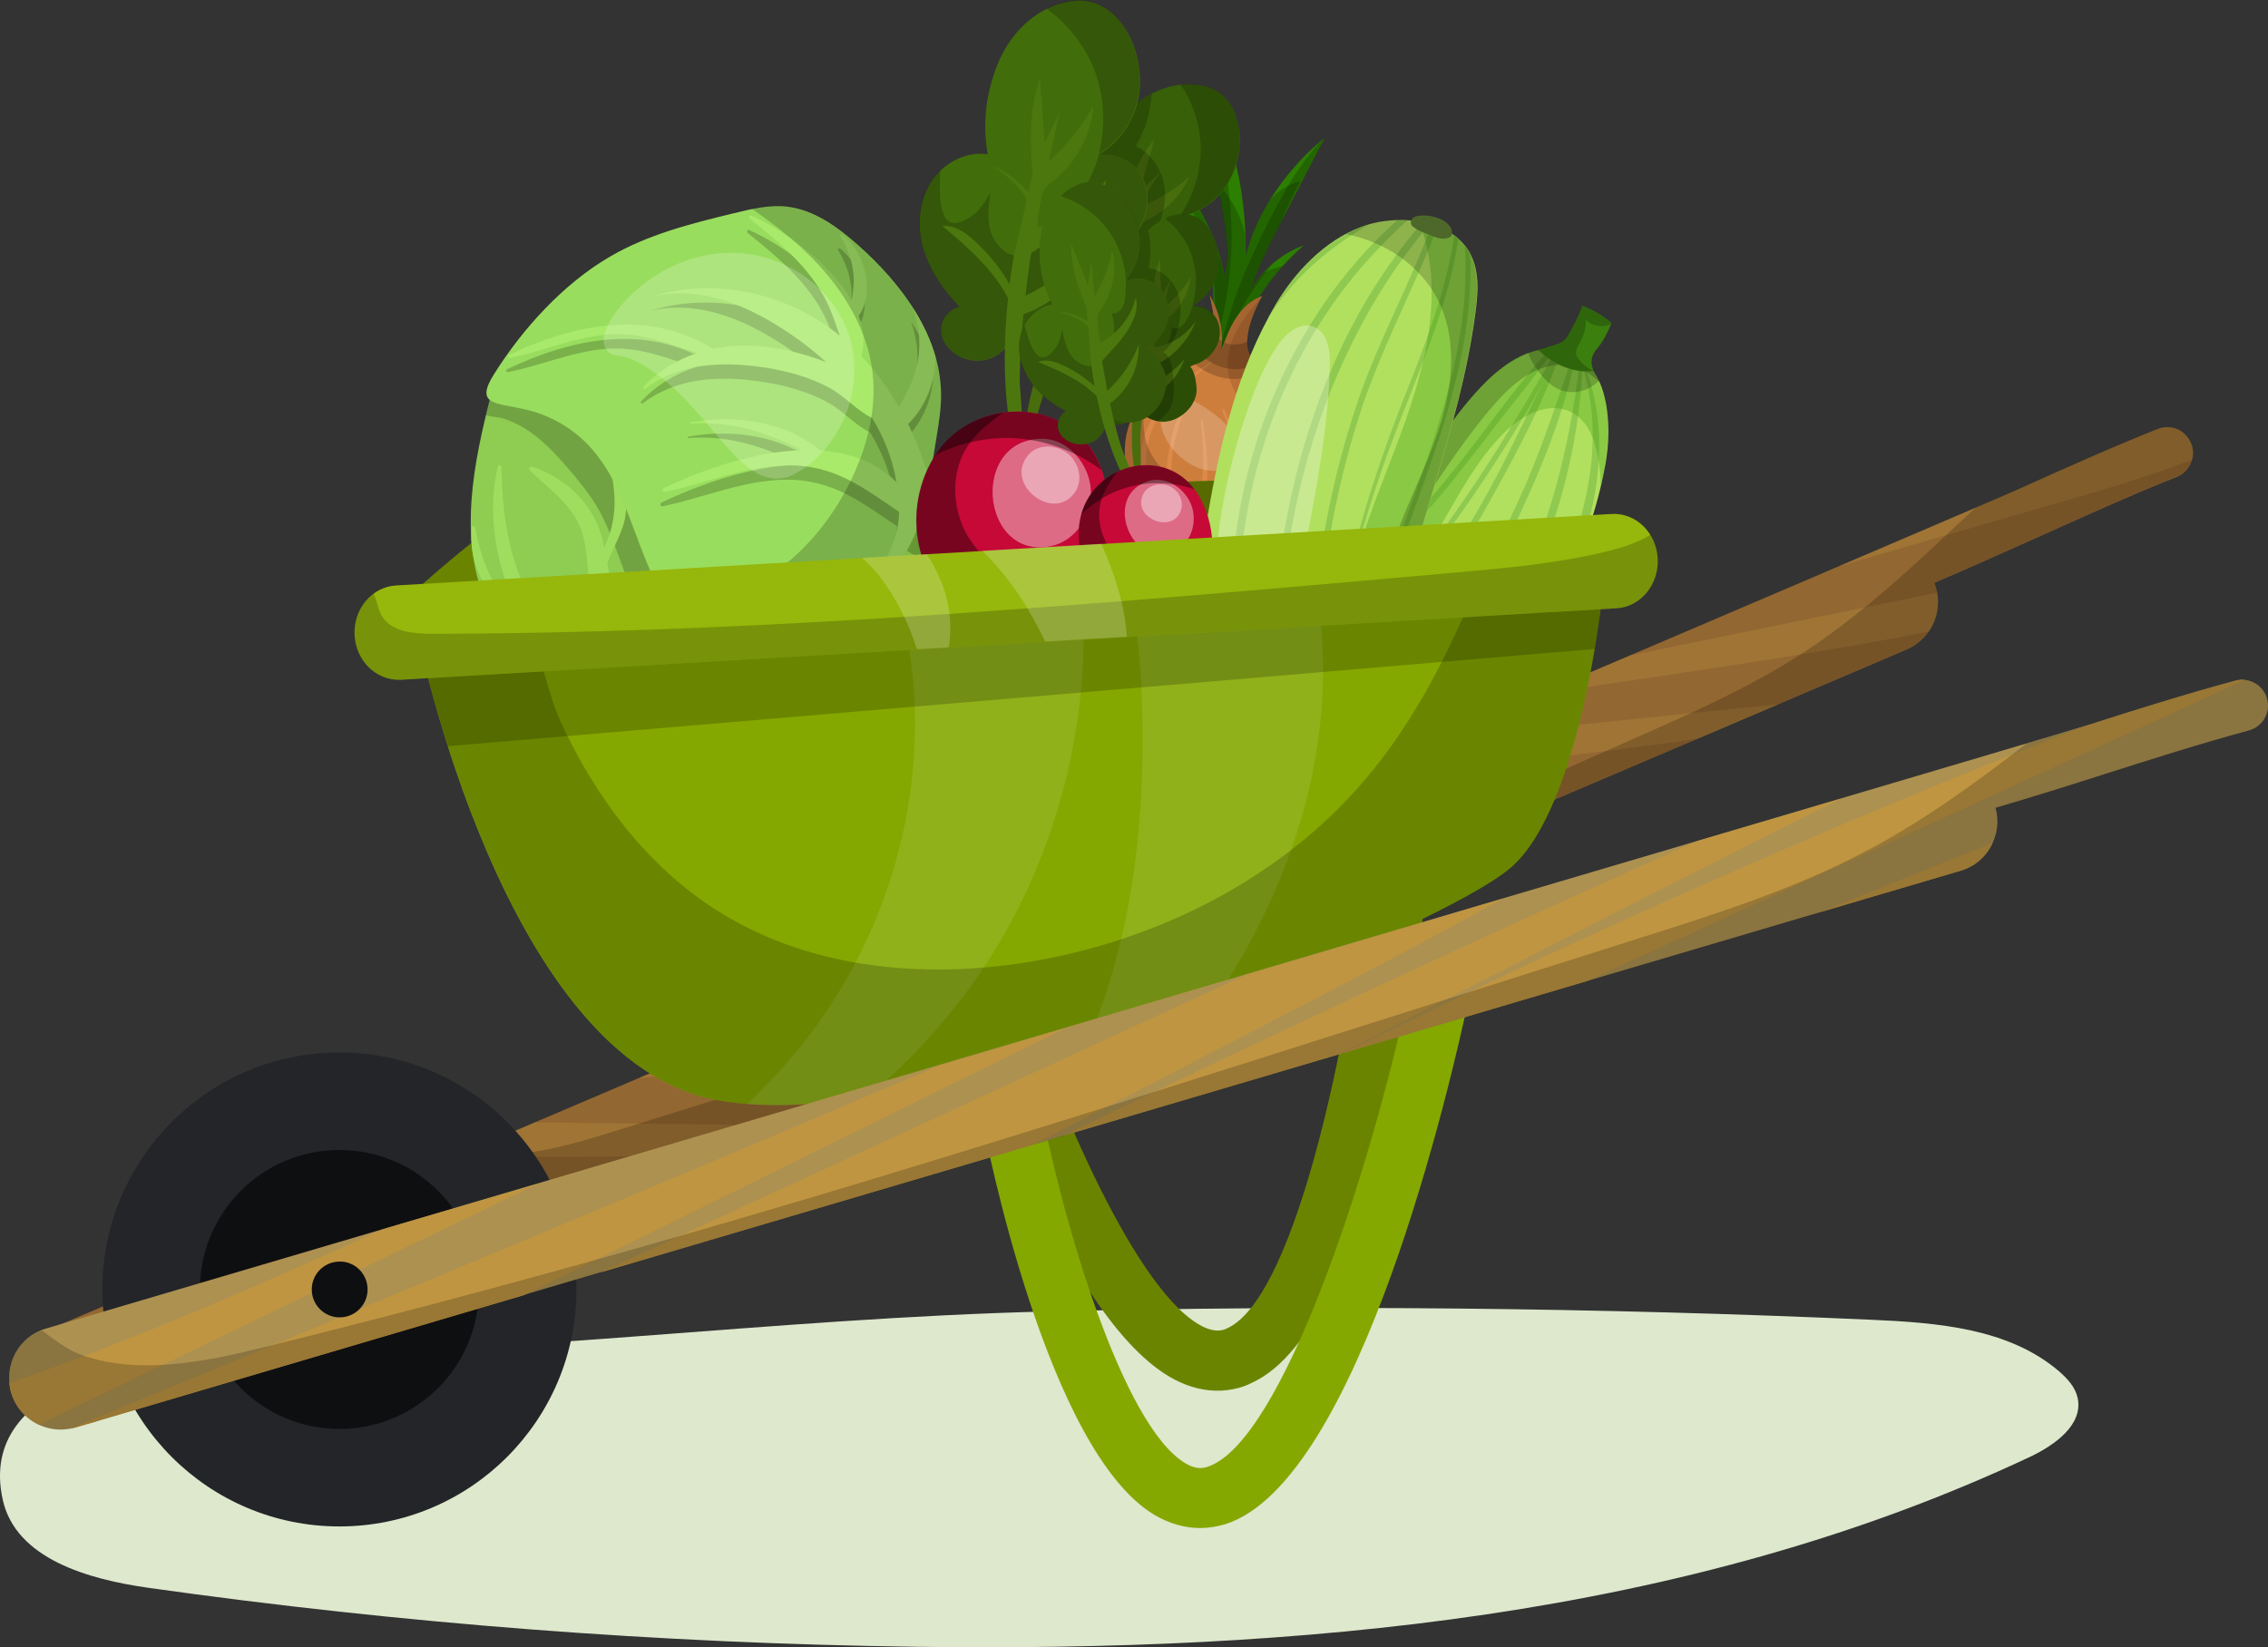 <svg version="1.1" id="Layer_1" xmlns="http://www.w3.org/2000/svg" x="0" y="0" style="enable-background:new 0 0 1366 768" xml:space="preserve" viewBox="260.18 73.43 853.46 620.05">
  <rect x="260.18" y="73.43" width="853.46" height="620.05" fill="#333333" stroke="none"/>
  <style>
    .st3{opacity:.2;fill:#020202}.st4{fill:#6b8400}.st8{fill:#ce7e3c}.st9{fill:#dd894a}.st10{opacity:.2;fill:#fff}.st11{fill:#b1e05f}.st12{fill:#90c94f}.st13,.st14{opacity:.3;fill:#fff}.st14{fill:#2f9300}.st15{fill:#3b7f0f}.st16{fill:#4d682a}.st22{fill:#376008}.st23{fill:#486d0d}.st24{fill:#426d0b}.st25{fill:#4c770e}.st26{fill:#c60936}.st27{fill:#ffb0ca}.st28,.st29{opacity:.4;fill:#020202}.st29{fill:#fff}.st30{fill:#84a800}.st34{fill:#0e0f11}
  </style>
  <path d="M261.2 637.9c4.9 22.3 32.2 30 54.8 33.2 95.7 13.5 192.2 20.9 288.8 22.2 143 1.9 289.9-10.6 419.3-71.5 9.3-4.4 20.1-12.1 17.9-22.2-.9-4.1-3.9-7.3-7-10-18.9-16.2-45.8-18.3-70.7-19.4-103.4-4.6-207-5.6-310.5-3.1-102 2.5-204.8 16.8-306.6 16.5-30.1-.1-96 8.9-86 54.3z" style="fill:#dde8cd"/>
  <path d="M1084.7 240.3c-2-5-7.6-7.4-12.6-5.4-17.8 7.1-35.8 15.2-53.1 23-18 8.1-737 314.5-737 314.5-9.9 4.2-14.4 15.6-10.2 25.4 3.5 8.1 11.8 12.6 20.1 11.7 1.8-.2 3.6-.7 5.4-1.4l680.4-290.2c9.7-4.2 14.3-15.3 10.4-25.1 13.2-5.6 26.2-11.5 39-17.2 17.1-7.7 34.9-15.8 52.3-22.7 4.9-2 7.3-7.7 5.3-12.6z" style="fill:#936731"/>
  <path d="m703 435-91 38.8c-37.2 1.5-74.5 2.1-111.4 5.4 32-13.6 65.8-28 100.1-42.7 34.1-1 68.3-.8 102.3-1.5zm-241.4 60.9c-10 4.3-19.8 8.5-29.3 12.5 33.7 1 67.5.6 101.2-1.1l24-10.2-95.9-1.2zm377.4-161c49.1-7.7 98.5-14.2 146.9-23.7 2.9-4.2 4.2-9.5 3.2-14.7-38.4 7.9-76.9 15.7-115.3 23.6-11.2 4.7-22.8 9.7-34.8 14.8zM798.9 352c-12 5.1-24.3 10.4-36.7 15.7 16.9-1.9 33.7-3.7 50.6-5.6 28.7-3.2 57.6-6.4 86.2-10.6l30.4-13c-43.5 4.4-87 9-130.5 13.5zm-35.5 29.1c-11.6.3-23.2.6-34.8.8-27.7 11.8-56 23.9-84.3 36 43.5-5.1 87.3-8.8 130.9-13.7l59-25.2c-23.6 1-47.2 1.6-70.8 2.1zm321.3-140.8c-2-5-7.6-7.4-12.6-5.4-17.8 7.1-35.8 15.2-53.1 23-3.2 1.4-28 12.1-66.7 28.6 27.3-7.9 54.6-15.8 82-23.7 17-4.9 34.2-9.9 50.7-16.3.6-2 .6-4.2-.3-6.2z" style="opacity:.3;fill:#bf9541"/>
  <path class="st3" d="M1079.3 252.8c5-2 7.4-7.6 5.4-12.6s-7.6-7.4-12.6-5.4c-17.8 7.1-35.8 15.2-53.1 23-1.4.6-6.7 2.9-15.4 6.7-20.7 19.4-41.1 39.1-64.8 54.6-19.6 12.7-41 22.3-62.3 31.7-23 10.2-46.1 20.5-69.1 30.7-61.6 27.3-123.3 54.7-187 76.7-21.9 7.6-44.1 14.5-66.2 21.4-20 6.3-40 12.5-60.1 18.8-14.2 4.4-29.1 9.2-44.1 9.6-4.5.1-8.7-.7-12.8-1.7-17.5 7.5-34.1 14.5-49.3 21-2.1 10.1-1.8 21.6-.8 31.1 9.5 1.6 19 1 28.5-.8l562.1-239.8c9.7-4.2 14.3-15.3 10.4-25.1 13.2-5.6 26.2-11.5 39-17.2 17.1-7.7 34.8-15.8 52.2-22.7z"/>
  <path class="st4" d="M722 596.7c-5.8.7-11.9-.3-17.8-3-42.6-19.3-78.6-130.8-82.6-143.4-1.9-6 1.4-12.3 7.4-14.2 6-1.9 12.3 1.4 14.2 7.4 13.8 44 45.1 118.2 70.3 129.6 4.1 1.8 6.6 1.2 8.3.4 26.8-11.8 48.2-117.2 54.9-188.3.6-6.2 6.1-10.8 12.3-10.2 6.2.6 10.8 6.1 10.2 12.3-2.9 30.8-19.8 185.4-68.3 206.8-2.7 1.4-5.8 2.2-8.9 2.6z"/>
  <path d="M730 269.5c.6 1.8 1.2 3.7 1.3 5.6 0 1.9-.6 4-2 5.3-.6.5-1.4.9-2.2.7-.7-.2-1.2-1.1-1-1.9-.1.6-.3 1.3-.7 1.8-.4.5-1.2.7-1.8.3-.7-.5-.8-1.7-1-2.5-.2 1.1-1.2 2-2.4 2.1-1.1 0-2.2-.8-2.5-1.9.3 1-.7 2.1-1.7 2-1-.1-1.7-1.3-1.3-2.2-.5.8-1.2 1.7-2.2 1.8-1 .1-1.9-1.1-1.4-1.9-.5.9-1.2 1.6-2.2 2-.2.1-.3.1-.5.1-.3-.1-.3-.4-.3-.7v-2.3c-.3.7-.6 1.5-1.2 1.9-.6.5-1.6.4-2-.2-.1-.2-.2-.5-.2-.8-.1-.8-.1-1.6-.2-2.4-.4 1-.9 2-1.3 3-.9-.1-1.7-.8-2-1.6-.3-.8-.3-1.8-.3-2.7-1.3.6-2.2 2.2-2 3.6-1-1.4-1.2-3.3-.7-4.8.6-1.6 1.9-2.9 3.6-3.3 6.9-1.9 14.1 3.1 21.4 2.9 1.3 0 2.7-.1 4-.6 1.4-.7 2.4-2.1 2.8-3.3z" style="fill:#8e7461"/>
  <path class="st3" d="M726.2 279.2c-.1.3-.1.6 0 .9.3-2.4.4-4.8.4-7.2-.1 0-.3.1-.4.1-.4 2.9-1.3 5.6-2.7 8.1.1.1.1.2.2.2.5.4 1.3.2 1.8-.3.4-.5.6-1.1.7-1.8zm3.1-8.3c-.2.3-.5.7-.8.9-.1 2.9-.4 5.7-1 8.5-.1.2-.1.5-.2.8.6.1 1.2-.2 1.8-.6v-.3c.5-3 .5-6.2.2-9.3zm-21 6.7v.1l.6-7.5h-.2c-1.2 2.9-2.5 5.9-3.7 8.8 0 .1.1.2.1.3.4.7 1.4.7 2 .2.7-.4.9-1.2 1.2-1.9zm12.5 3.1c.5-2.5.9-5 1-7.5h-.3c-.6 2.5-1.5 4.9-2.9 7.1.5.4 1 .6 1.6.6.3-.1.5-.1.6-.2zm-19.4-3.2c.3.8 1 1.4 1.8 1.6 0-3.3 1-6.6 3-9.2h-1.9c-1.2 1.1-2.3 2.4-2.9 3.9-.2.4-.3.8-.4 1.2.1 0 .1-.1.2-.1-.1.9-.1 1.8.2 2.6zm13.4 1.1c-.2.4-.1.9 0 1.3.3-2.7.4-5.3.4-8-.2-.1-.5-.1-.7-.2-.9 2.8-2 5.4-3.2 8 .3.4.8.8 1.3.7 1-.1 1.7-.9 2.2-1.8z"/>
  <path d="M731 182.4c2.6-8.7 6.8-16.9 11-24.9 5.6-10.7 11-21.4 16.6-32.1-13.4 10.7-25.8 27.8-29.6 44.5 0-18.4-2.3-35.6-9.6-51.1-2.5-5.3-5.6-9.8-10.5-13 4.4 10.1 6.5 21 8.6 31.8 1.6 8.3 3.2 16.6 4.2 25 .6 4.8.7 9.8-.8 14.5-3.2-17-12.3-32.8-25.4-44.1-2.7-2.3-6-3.7-9.5-4.1 7.6 9.3 16.4 17.6 22.9 27.7 2.8 4.3 5.2 9 6.4 14 2 8.3.9 17 2.3 25.4.9 5.2-.1 10.6-.1 15.9 0 .1 0 .3.1.4.2.2.6 0 .8-.2.8-.8 1.5-1.6 2.3-2.5 2.2-2.4 3.9-4.4 5-7.4 5.1-14.1 13.8-26.6 25.1-36.4-8.3 3-15.4 9-19.8 16.6z" style="fill:#2c7f00"/>
  <path class="st3" d="M738 148.7c-4.2 6.8-7.4 14-9 21.2 0-2.6-.1-5.3-.2-7.8-1.5-7.3-5.2-14.1-10.4-19.5 1.3 6.7 2.5 13.3 3.3 20.1.6 4.8.7 9.8-.8 14.5-.4-1.9-.8-3.8-1.3-5.6-1.8-5.4-5.3-10.1-9.8-13.5 2.4 3.9 4.4 8.1 5.6 12.6 2 8.3.9 17 2.3 25.4.8 4.5.1 9.2-.1 13.9l1.2 1.8c.6-.7 1.3-1.4 1.9-2.1 2.2-2.4 3.9-4.4 5-7.4 3.8-10.5 9.6-20.2 17.1-28.6-2.4.4-4.6 1.1-6.8 2.2-1.9 2-3.6 4.2-5 6.6 2.6-8.7 6.8-16.9 11-24.9.1-.2.2-.3.2-.5 2.1-5.3 4.5-10.5 7.3-15.4-4.5.9-8.3 3.6-11.5 7z"/>
  <path class="st3" d="M715.8 116.9c-.8-2.3-1.7-4.7-3.1-6.7-1.1-1.6-2.4-3.1-3.9-4.4 4.4 10.1 6.5 21 8.6 31.8 1.6 8.3 3.2 16.6 4.2 25 .6 4.8.7 9.8-.8 14.5-3.2-17-12.3-32.8-25.4-44.1-2.6-2.3-5.8-3.6-9.2-4.1 1.6.8 3.2 1.7 4.6 2.8 3.9 2.9 7 6.7 10 10.6 5.1 6.5 10.4 13.1 13.2 20.9 2.9 7.9 3.2 16.5 3.5 25 .1 3.1 0 5.4 0 7.8.3 2 .4 4 .3 6 8.4-27.6 7.7-57.9-2-85.1zm2 95.3c2-5.7 4.1-11.4 6.7-16.9 3.5-7.4 7.9-14.4 13.1-20.8.6-.7 1.2-1.5 1.9-2.2-3.4 2.8-6.3 6.3-8.5 10.1 2.6-8.7 6.8-16.9 11-24.9 5.6-10.7 11-21.4 16.6-32.1-.2.1-.3.3-.5.4-7.3 7.2-12.6 16.2-17.5 25.3-2.4 4.6-4.8 9.2-7 13.9-1.4 2.9-2.8 5.9-4.1 8.9-5.3 12.2-9.2 25.1-11.7 38.3z"/>
  <path d="M735.1 184.9s-9.1 15.6-4.1 22.8c5 7.2 27.5 22.2 23.2 43-4.3 20.8-28.3 23.5-28.3 23.5l-8.5-58.9 4.3-11.2c.1 0 5.8-16.6 13.4-19.2z" style="fill:#bc6f35"/>
  <path class="st8" d="M730 217.8c-.3-.3-.7.2-.4.4 4.8 4.6 8.5 10.5 11 16.6 2.3 5.7 3.1 11.5 4 17.6.1.5.7.3.7-.1 1.7-13-5.9-26-15.3-34.5zm11.3 3.9c-.2-.2-.6.1-.3.3 7.5 6.8 9.8 16.3 9 26.1 0 .4.5.4.7.1 3.1-9.8-1.8-20.4-9.4-26.5z"/>
  <path class="st8" d="M722.7 215.5c-1.4-5.6-.3-11.4 2.3-16.6 2.6-5.1 6.4-9.6 10.1-14-4.2 1.4-7.5 4.6-9.9 8.4-2.4 3.7-3.9 7.9-5.4 12 .9-7.2-.7-14.6-4.4-20.8.9 4 1.8 8.1 1.7 12.3-.1 4.1-1.4 8.4-4.3 11.3-3.2 3.2-8.6 5-12.4 7.5-4.3 2.8-8.5 6.1-11.5 10.3-5.3 7.3-6.8 17.2-4.3 25.9 2.7 9.1 9.8 16.7 18.5 20.4 6.4 2.7 13.9 3.4 20.7 2.4 3.9-.6 7.8-2 10.6-4.8 9.3-9 6.1-25.8.3-35.7-3.1-5.3-8-9.4-10.7-15-.5-1.1-.9-2.3-1.3-3.6z"/>
  <path class="st9" d="M715.8 209.6c-8.3 5.6-16.5 11.6-21.6 20.5-4.2 7.3-7.1 18.1-2.6 25.9.3.5 1 .1.9-.4-.8-4.7-1.5-9.1-.7-13.8.8-4.4 2.5-8.5 4.8-12.3 4.8-7.8 12.2-14 19.5-19.4.2-.3 0-.7-.3-.5z"/>
  <path class="st9" d="M707.5 221.7c-3.8 6.7-6.3 14-7.5 21.6-1.1 7-1.7 14.9.4 21.9.1.4.8.4.8-.1-.1-7.4-.8-14.5.4-21.9 1.2-7.3 3.6-14.3 6.7-21 .2-.6-.5-1-.8-.5zm4.5 10.4c.7 5.5 1 11 .9 16.5-.1 5.5-.9 11-1.1 16.5 0 .5.7.5.8.1 3.1-10.6 1.9-22.5.2-33.2 0-.5-.9-.4-.8.1zm8.1-4.2c2.8 6.8 4.3 14.1 4.5 21.4.1 7.5-1.7 14.4-3.6 21.6-.1.5.6.8.8.4 7.1-13.1 5.3-30.7-.9-43.7-.2-.5-1-.2-.8.3zm5.8 3.1c-.3-.3-.7.1-.4.4 7.4 7.8 6.8 17.7 6.3 27.6 0 .5.7.6.8.1 2.6-9.6 1.1-21.2-6.7-28.1z"/>
  <path class="st3" d="M754.3 240.7c-1.5 2.2-3.2 4.2-5.2 6-8.9 8.4-21.7 12.3-33.9 10.8-8.7-1.1-17.4-5.3-21.7-12.9-3.7-6.6-3.4-14.5-2.2-21.7-.9 1-1.7 2-2.5 3-5.3 7.3-6.8 17.2-4.3 25.9 2.7 9.1 9.8 16.7 18.5 20.4 6.4 2.7 13.9 3.4 20.7 2.4.7-.1 1.4-.2 2.1-.4 0 0 24-2.7 28.3-23.5.9-3.5.8-6.8.2-10zm-41.5-32.6c-.9.9-1.9 1.6-3 2.3 3.3 2.9 7.9 4.9 11.8 5.5 4.9.7 10-.4 14.3-2.9-2.1-2.1-3.9-3.9-4.9-5.4-5-7.2 4.1-22.8 4.1-22.8-.3.1-.5.2-.7.3-3.8 1.5-6.9 4.6-9.1 8.1-2.4 3.7-3.9 7.9-5.4 12 .9-7.2-.7-14.6-4.4-20.8.9 4 1.8 8.1 1.7 12.3-.2 4.2-1.5 8.5-4.4 11.4z"/>
  <path class="st10" d="M706.9 223c-2.6-1.2-5.9-2.1-8-.1-.8.8-1.2 1.8-1.5 2.9-1.2 4.1-.6 8.6 1.3 12.4 1.9 3.8 4.9 7 8.5 9.3 2.6 1.7 5.6 3 8.7 3.1 3.1.2 6.4-.8 8.5-3.1 8.4-9.2-10.7-21.3-17.5-24.5z"/>
  <path class="st3" d="M725.3 212.4c1.9 0 3.9-.3 5.6-1.3.5-.3 1.1-.8 1.7-1.5-.6-.7-1.1-1.3-1.5-1.8-1.1-1.6-1.5-3.7-1.5-5.9-.6.3-1.3.7-1.9.8-2 .5-4.7.7-6.7-.3-.4 1-.7 2-1.1 3 .1-1.2.2-2.3.2-3.5-.1 0-.1-.1-.2-.1-1.2-1-1.9-2.5-2.8-3.6-.3 3.6-1.6 7.1-4 9.7 3.4 2.8 7.7 4.5 12.2 4.5z"/>
  <path class="st4" d="M863.2 288.1s-17.8-32.3-29.1-35.6c-11.3-3.2-368.4 10-379.7 14.3C443.1 271.1 414 298 414 298l449.2-9.9z"/>
  <path class="st3" d="m462.1 297 366.6-8.1 7-35.7c-.5-.3-1.1-.5-1.6-.6-11.3-3.2-368.4 10-379.7 14.3l-.6.3 8.3 29.8z"/>
  <path class="st11" d="M865.1 229.7c.7 6.9.1 13.9-1 19.5-5.8 31.6-21.7 60.9-40.7 86.5-15.9 21.5-33.7 42.5-56.4 56.9-11.6 7.3-25.9 12.4-39.7 11-14.4-1.4-33.6-13.6-30.5-30.2 1.1-5.8 4.3-11 7.6-15.9 24.3-35.7 58.6-62.6 83.5-97.9 10.3-14.6 19.2-30.3 31.9-42.8 7.2-7 16.7-13.2 26.6-11.9 12.7 1.8 17.6 13 18.7 24.8z"/>
  <path class="st12" d="M855.7 209v-.2c-.3-.2-.6-.5-.9-.7-4.1 36.9-13.7 73.1-33 105.2-18.9 31.4-46.4 57.5-79.4 73.5-10.1 4.9-20.5 8.6-31.2 11.4 1.1.6 2.2 1.2 3.3 1.7 25.2-6.6 48.9-19.9 68.5-36.4 29.1-24.6 50-57.7 61.8-93.8 6.2-18.9 10-38.4 10.9-58.3 11.5 37.1-4.9 75.3-22.6 107.5-3.6 6.6-7.5 13.3-11.7 19.7.7-1 1.5-1.9 2.2-2.9 9.7-13.1 18.6-27.1 25.7-41.9 3.5-8 6.5-16.1 8.8-24.5 5.3-20.1 5.7-41-2.4-60.3zM723.9 339.1c26.1-29.8 58.2-53.6 82.9-84.7 7-8.7 13.8-17.6 20.6-26.4 6-7.6 12.2-15.2 17.7-23.2-.6 0-1.2-.1-1.8-.1-12.5 14-23.4 29.7-35 44.4-13.2 16.8-27.7 32-43.3 46.6-25.8 24.1-53.8 48.7-68.7 81.4 0 1.2.2 2.3.4 3.4 6.7-15.1 16.3-28.9 27.2-41.4z"/>
  <path class="st12" d="M834.3 255.8c-7.8 18-17.1 35.4-28.1 51.6-19.5 28.6-44.6 53.6-74.1 71.8-8.8 5.4-18.1 10.1-27.5 14.2.6.6 1.3 1.2 2 1.7 57-23 100.9-75.1 126.2-129.6 8.6-18.5 16.3-38.2 20.4-58.2-.3-.2-.7-.3-1-.5-5.7 16.3-10.9 32.9-17.9 49zM767 392.6c1.7-1.1 3.4-2.3 5.1-3.4-8.2 4.8-17 8.6-26.7 10.9-6.9 1.7-14 2.6-21.1 3 1 .2 2 .3 3 .4 13.8 1.4 28.1-3.6 39.7-10.9z"/>
  <path class="st12" d="M781.2 300.2c-13.5 15.3-28.4 29-43.6 42.5-13.7 12.2-27.5 24.6-38.4 39.4-.4.6-.9 1.2-1.3 1.8.2.6.5 1.2.8 1.8.4-.6.9-1.2 1.3-1.9 11.4-15.5 25.8-28.3 40.1-41 29.2-25.8 55.2-53.9 76.9-86.4 8.4-12.5 16.5-25.5 23.7-38.8-5.9 11.8-11.4 23.9-17.6 35.6-9 16.8-18.9 33.1-29.9 48.6-10.8 15.2-22.8 29.7-36.1 42.9-13.4 13.3-28.4 24.5-42.9 36.5-3.9 3.2-7.8 6.6-11.6 10.1.5.5 1 1.1 1.6 1.6 16.4-15.5 35.7-28.4 51.9-44.1 26.3-25.6 47.6-55.9 65.3-87.8 9.9-17.7 19.8-36.4 26.3-55.7-.4-.1-.9-.2-1.3-.2h-.5c-19.1 33.4-39 66-64.7 95.1z"/>
  <path class="st13" d="M795.9 311.6c-13.1 16.8-26 33.8-36.2 52.4-2.6 4.8-4.8 11.2-1.1 15.2 3.6 3.8 9.9 2.3 14.5-.2 5.8-3.2 11-7.4 15.8-11.9 19-17.3 35-38 46.8-60.8 4.5-8.6 10.3-20.7 8.2-30.8-2.6-12.4-14.6-2.4-19.8 2.7-10.2 10.4-19.2 21.9-28.2 33.4z"/>
  <path class="st14" d="M707.5 395.7c.8-7.1 2.8-14 5.6-20.5 8.3-18.8 23.1-33.8 38.3-47.7s31.2-27.1 43.1-43.9c11-15.6 18.2-34 31.8-47.4 6.7-6.6 16.9-11.9 25.2-7.6 7.9 4 9.9 14.2 10.9 22.9.1 1.1.1 2.9.1 4.9.6-2.4 1.1-4.8 1.5-7.3 1-5.6 1.6-12.7 1-19.5-1.1-11.8-6-23-18.8-24.7-10-1.4-19.4 4.8-26.6 11.9-12.7 12.5-21.7 28.2-31.9 42.8-24.9 35.3-59.2 62.2-83.5 97.9-3.3 4.9-6.5 10-7.6 15.9-1.5 9.1 3.6 16.9 10.9 22.3z"/>
  <path class="st3" d="M733.2 403.8c-11-8.7-18.7-21.8-18.8-35.8-.1-15.5 8.8-29.8 19.7-40.9 10.9-11.1 23.8-20 34.9-30.9 20.5-20.4 33.5-47.2 52.3-69.2 6.4-7.5 14.9-15.8 25.5-16.2 7-.2 11.4 2.9 15.6 6.7-2.8-6.5-7.7-11.5-15.9-12.6-10-1.4-19.4 4.8-26.6 11.9-12.7 12.5-21.7 28.2-31.9 42.8-24.9 35.3-59.2 62.2-83.5 97.9-3.3 4.9-6.5 10-7.6 15.9-3 16.6 16.2 28.8 30.5 30.2 1.8.2 3.8.2 5.8.2z"/>
  <path class="st3" d="M846.3 204.9c-3.8-.5-7.5 0-11 1.3.4 1.8 1.4 3.4 2.4 5 2.5 3.8 5.6 7.5 9.9 9.1 3.3 1.2 7.1.9 10.3-.7 1.5-.7 2.8-1.7 4-2.9-2.9-6.1-7.7-10.7-15.6-11.8z"/>
  <path class="st15" d="m859.8 213.1-.5-1.8c-.6-2.2.1-4.5 1.6-6.3 2.4-2.7 4.3-6.5 5.7-10-3.1-2.7-6.9-4.9-11-6.5-1.5 4.3-4 8.8-5.5 11.4-.8 1.4-2.1 2.4-3.6 2.9l-7.4 2.4c10.5 9.9 20.7 7.9 20.7 7.9z"/>
  <path class="st3" d="M839 205.2c10.6 9.9 20.7 7.8 20.7 7.8-1.9-.9-3.6-2.2-5-3.8-.6-.7-1.2-1.5-1.4-2.4-.3-1.7.8-3.3 1.6-4.8 1.4-2.5 2.1-5.3 2.1-8.2 2.5 2.6 6.3 3 9.3 1.7.1-.2.2-.4.2-.5-3.1-2.7-6.9-4.9-11-6.5-1.5 4.3-4 8.8-5.5 11.4-.8 1.4-2.1 2.4-3.6 2.9l-7.4 2.4z"/>
  <path class="st16" d="M708.1 398.1c1.5.2 3-1.4 2.3-2.8-1.1-2.3-3-4.2-4.7-6.1-1.5-1.7-3.1-3.3-5.5-3.4-.6 0-1.1.5-1.3 1-2.3 4.8 5 10.8 9.2 11.3z"/>
  <path class="st11" d="M725.9 386.5c-3.9-6.1-6.7-13-8.3-18.7-9.5-32.3-8.6-67.1-3-100 4.7-27.6 11.3-55.5 25.7-79.8 7.3-12.3 18.3-23.8 31.9-29.1 14.1-5.5 37.8-3.2 42.8 13.8 1.8 5.9 1.2 12.3.4 18.4-5.8 44.8-25 86.2-31.5 130.8-2.7 18.5-3.5 37.4-9.5 55.1-3.4 10-9.3 20.2-19.2 23.7-12.8 4.3-22.6-3.8-29.3-14.2z"/>
  <path class="st12" d="M744.5 401.3c0 .1.1.1.1.2.4.1.8.1 1.2.2-13.7-36.4-21.8-74.7-19-113.7 2.7-38.2 16-75.6 39.3-106.1 7.1-9.3 15.1-17.7 23.7-25.5-1.3-.1-2.6-.1-3.9 0-20.4 18-36.2 41.7-46.6 66.4-15.6 36.7-19.3 77.5-13.2 116.8 3.2 20.6 8.9 40.6 17.4 59.5-28.3-29.2-31-72.6-29.8-111.1.2-7.9.7-15.9 1.6-23.9-.2 1.3-.4 2.5-.7 3.8-2.8 16.8-4.5 34.1-4.1 51.3.5 9.1 1.6 18.1 3.4 27 4.4 21.2 13.9 40.9 30.6 55.1zm61.3-183.8c-10.2 40.2-28.9 77.5-37.2 118.3-2.3 11.4-4.5 22.9-6.8 34.4-1.9 10-4.2 20-5.5 30 .6-.2 1.1-.5 1.7-.8 5-19 7.8-38.8 11.6-58 4.4-21.9 10.7-43 18.3-64 12.6-34.7 27.2-70.9 25.5-108.5-.6-1.1-1.3-2.1-2-3 1.1 17.3-1.3 34.7-5.6 51.6z"/>
  <path class="st12" d="M742.3 347.5c-1.2-20.5-.8-41.1 1.8-61.5 4.6-35.9 16.2-71.1 35.1-102 5.7-9.3 12.1-18 19-26.3-.9-.2-1.8-.5-2.7-.6-42.3 48.4-58.5 117.9-56.4 180.7.7 21.3 2.9 43.3 8.5 64h1.2c-2.4-18.1-5.4-36-6.5-54.3zm-2-159.5c-1.1 1.9-2.1 3.7-3.2 5.6 5.3-8.4 11.8-16.1 19.8-22.8 5.7-4.8 11.8-9 18.3-12.8-1 .3-2 .6-3 1-13.6 5.2-24.6 16.7-31.9 29z"/>
  <path class="st12" d="M770.8 280.9c5.3-20.7 12.7-40.5 20.6-60.3 7-17.8 14-35.9 17.2-54.9.1-.8.2-1.5.4-2.3-.5-.5-1-.9-1.6-1.3-.1.8-.2 1.6-.3 2.3-3.3 19.8-10.6 38.7-18 57.3-15 37.9-25.9 76.4-30.8 117-1.9 15.7-3.3 31.6-3.8 47.4-.1-13.8-.7-27.7-.4-41.5.5-19.9 1.9-39.8 4.9-59.5 2.9-19.3 7.2-38.5 13.3-57.1 6.2-18.8 14.9-36.3 22.8-54.4 2.1-4.9 4.2-9.8 6-14.9-.7-.3-1.5-.5-2.2-.7-8 22.2-19.9 43.4-27.5 65.7-12.5 36.3-17.9 74.6-19.4 112.9-.8 21.2-1.3 43.3 1.8 64.4.4-.1.9-.2 1.3-.4.2-.1.3-.1.5-.2 1.9-40.3 5.1-80.2 15.2-119.5z"/>
  <path class="st13" d="M751.7 277.2c4.3-21.8 8.3-43.8 8.9-66.1.2-5.7-.8-12.8-6.2-14.7-5.1-1.9-10.4 2.6-13.5 7.1-3.9 5.7-6.7 12.1-9.2 18.6-9.5 25.1-14.6 52-14.9 78.9-.1 10.1.2 24.2 6.9 32.6 8.3 10.4 14.8-4.6 17.2-11.8 4.9-14.5 7.8-29.6 10.8-44.6z"/>
  <path class="st14" d="M794.3 156.9c2.6 7 4.1 14.4 4.5 21.8 1.1 21.5-5.6 42.5-13.2 62.6s-16.3 40.1-19.4 61.4c-2.9 19.8-.9 40.4-7.3 59.3-3.1 9.3-10.1 19.1-19.9 19-9.2 0-15.9-8.5-21.1-16.2-.7-1-1.5-2.7-2.4-4.5.6 2.5 1.3 5 2 7.5 1.7 5.7 4.5 12.6 8.3 18.7 6.7 10.5 16.5 18.6 29.2 14.2 10-3.4 15.9-13.7 19.2-23.7 6-17.7 6.8-36.6 9.5-55.1 6.5-44.7 25.8-86 31.5-130.8.8-6.1 1.3-12.5-.4-18.4-2.6-9.4-11.1-14.2-20.5-15.8z"/>
  <path class="st3" d="M766.6 161.5c14.4 2.9 27.8 11.5 34.5 24.5 7.5 14.4 5.9 32 1 47.5s-12.8 29.9-17.9 45.3c-9.5 28.7-8.9 59.9-16 89.3-2.4 10.1-6.4 21.8-16.1 27.1-6.4 3.5-11.9 2.7-17.7 1.1 5.7 4.7 12.6 7 20.8 4.2 10-3.4 15.9-13.7 19.2-23.7 6-17.7 6.8-36.6 9.5-55.1 6.5-44.7 25.8-86 31.5-130.8.8-6.1 1.3-12.5-.4-18.4-5.1-17-28.7-19.2-42.8-13.8-1.9 1-3.8 1.9-5.6 2.8z"/>
  <path class="st3" d="M755.1 400.6c3.8-1.3 7-3.6 9.6-6.5-1.2-1.5-2.9-2.6-4.6-3.5-4.1-2.3-8.8-4.4-13.5-3.8-3.7.5-7.1 2.5-9.3 5.5-1 1.4-1.8 3-2.3 4.6 5.7 4.4 12.3 6.4 20.1 3.7z"/>
  <path class="st15" d="m738.8 399.4 1.3 1.4c1.6 1.8 2.1 4.3 1.5 6.6-1 3.7-.9 8.1-.5 12 4.2 1 8.8 1.3 13.3.9-.7-4.7-.5-10.1-.3-13.3.1-1.7.8-3.2 2-4.4l5.8-5.8c-14.6-4.1-23.1 2.6-23.1 2.6z"/>
  <path class="st3" d="M761.8 396.9c-14.5-4.2-23.1 2.5-23.1 2.5 2.2 0 4.4.4 6.5 1.2.9.4 1.9.8 2.5 1.6 1.1 1.4.8 3.4.8 5.2-.1 3 .6 6 1.9 8.6-3.5-1.2-7.3.2-9.4 2.8v.6c4.2 1 8.8 1.3 13.3.9-.7-4.7-.5-10.1-.3-13.3.1-1.7.8-3.2 2-4.4l5.8-5.7z"/>
  <path class="st16" d="M792.6 155c-1.5.5-2.1 2.7-.8 3.7 2.1 1.7 4.8 2.5 7.2 3.5 2.2.9 4.5 1.6 6.8.5.5-.3.8-1 .8-1.5-.1-5.6-9.8-7.7-14-6.2z"/>
  <g>
    <path d="M587.7 326c.7.4 1.5.9 2.3.7.5-.1.9-.4 1.4-.7 15.5-10.8 26.4-27.9 29.7-46.6.2-1.4.4-3-.2-4.2-.5-.9-1.4-1.6-2.2-2.3-6.5-4.9-12.9-9.8-19.4-14.7-8.2 14.8-17.3 29-27 42.9-3.6 5.1-7.1 7.7-3.8 13.2 2.6 4.6 14.6 8.9 19.2 11.7z" style="fill:#81bc42"/>
    <path class="st3" d="M599.2 258.3c-8.2 14.8-17.3 29-27 42.9-3.6 5.1-7.1 7.7-3.8 13.2 2.7 4.5 14.7 8.9 19.2 11.6.7.4 1.5.9 2.3.7.5-.1.9-.4 1.4-.7 2.9-2 5.7-4.3 8.2-6.7-5.1-3.2-24.1-10.3-23.4-12 4.7-10.8 10.6-21.1 17.6-30.5 8.5 4 16.5 8.9 24 14.5 1.4-3.8 2.5-7.8 3.2-11.8.2-1.4.4-3-.2-4.2-.5-.9-1.4-1.6-2.2-2.3-6.4-4.9-12.8-9.8-19.3-14.7z"/>
    <path d="M445 221.9c-6.7 25.9-12.4 54.2-1.8 78.8 7.5 17.4 23 31 40.9 37.3 17.9 6.3 38.1 5.5 55.9-1.2 12.5-4.7 24.8-13.4 28.2-26.4-16.7-25.9-36.5-48.8-58.4-70.6-8.8-8.7-18.2-17.3-29.8-21.8-11.5-4.4-25.4-3.9-35 3.9z" style="fill:#8ecc52"/>
    <path class="st3" d="M528.5 263.4c-16.2-8.9-30.4-21.1-44.7-32.7-5-4-10.1-8.1-15.9-10.8-4.2-1.9-8.8-3.1-13.4-3-3.4 1.1-6.7 2.7-9.5 5.1-.7 2.5-1.3 5.1-1.9 7.7 2 .7 4.6.7 6.3 1.2 2.9.9 5.7 2.2 8.3 3.8 6.1 3.8 11.2 9.2 15.9 14.6 4.3 5 8.5 10.1 11.8 15.8 3.4 6.1 5.8 12.7 8.2 19.3 4.2 11.4 9 22.9 17.5 31.5 11.5 11.6 29.5 16.1 45.2 11.8 5.6-4.6 10.1-10.3 11.9-17.3-10-15.6-21.2-30-33.2-43.8-2.2-1-4.4-2.1-6.5-3.2z"/>
    <path d="M488.9 245.3c2.8 11.4 4.2 21.5-.7 32.7-.2.5-.4 1-.7 1.5 0-.2-.1-.5-.1-.7-2.6-14.3-13.2-25.1-26.9-29.7-.8-.3-1.6.8-1 1.4 9.1 8.8 18.4 14.1 20.8 27.8 1.5 8.6 1.2 17.4 2.7 26 1.2 6.6 3.7 16.8 8.4 24.1-2.6-1.2-5.2-2.6-7.7-4.1-26.9-17-34.5-45-34.8-75 0-.8-1.2-1.2-1.4-.3-4.3 18-.6 38.9 8.6 56.3-9.8-8.7-14.7-20-17.1-33.3-.1-.8-1.2-.7-1.3.1-1.7 15.6 8.1 30.3 21.1 37.8 5.6 9.1 12.8 17.1 21.2 22.7 23.2 15.5 64 16.1 81.9-8.4.5-.7-.3-1.8-1.1-1.3-12.9 6.9-24 12.5-39.1 12.3-5.6-.1-11.2-.8-16.7-2.1-9.6-15.6-13-30.2-16.3-47.6 2.2-6.1 6.2-12.3 6.9-18.4.8-7.7-.5-16.1-4.9-22.5-.6-.9-2-.3-1.8.7z" style="fill:#9fdd5e"/>
    <path d="M482.8 242.3c10.4 11.8 14.5 27.6 20.5 42.2 5.9 14.6 15.3 29.4 30.4 33.9 12.5 3.7 26-.9 37.2-7.5 15.6-9.2 29-23 35-40 2.5-7 3.7-14.5 4.9-21.8.7-4.1 1.3-8.2 2-12.3.7-4.4 1.4-8.8 1.5-13.3.6-22.8-14.5-43.1-31.5-58.1-7.6-6.7-16.3-13-26.4-14.2-6.7-.8-13.5.9-20.1 2.5-16.1 3.9-32.4 8-46.7 16.4-17.5 10.2-32.9 27.2-43.6 44.3-7.2 11.5.8 10.6 10.7 12.9 10 2 19.3 7.3 26.1 15z" style="fill:#99dd5e"/>
    <path class="st3" d="M603 194.4c2.6 7.6 3.3 15 1.2 23-1.4 5.3-3.9 9.8-6.4 14.4-4-6.9-8.6-13.4-14.1-19.1 1.1-5.1.5-10.2-1.2-15 6.5-9 2.1-24.4-6.2-30.7-.4-.3-1 .2-.7.6 2.8 4.9 4.6 9.4 5 15.2.2 3.2-.2 6.2-.8 9.1-8.2-14.4-25.7-26.5-37.7-31.9-.7-.3-1.1.7-.6 1.1 10.5 8.5 21.1 17.1 27.8 29.1 2.7 4.8 4.3 9.9 6.1 15-.6-.5-1.2-1-1.9-1.5-19-14.7-45.5-20.4-68.1-13.4 5.4-1.2 11.1-1.4 16.7-.6 11.2 1.5 21.7 6.5 31.3 12.6 6 3.8 11.7 8.1 16.9 12.9-8.5-3.5-18-5.4-24.6-6-6.1-.6-12.2-.3-18 .9-24.3-14.9-51.6-9.6-76.7 2.3-.6.3-.3 1.2.3 1.1 14.4-2.8 28.6-9.8 43.5-8.8 9.5.6 18.1 4.1 27 7-7.6 2.5-14.7 6.7-20.4 12.9-.4.4.3.9.7.6 13-9.8 29-10.4 44.6-8.1 8.6 1.3 17.4 3.6 25.1 7.9 5.8 3.2 9.9 8.3 15.8 11.2 2.8 4.6 5.1 9.5 6.8 14.7 1 3.1 1.8 6.2 2.3 9.4-7.7-7.7-17.7-11.1-28.6-11.9-13.5-11.1-32.2-13.6-49-10.6-.3.1-.2.5.1.5 15.6-1.1 28.8 3.3 41.9 10-18.1.5-37.6 7.4-52 14.3-.8.4-.4 1.6.5 1.4 15.3-3.2 30.3-9.8 46.1-10 17.9-.2 28.6 8.5 42 17.5-.1 10.4-5.6 20.6-12.7 29.2 9.2-8.1 16.6-18.1 20.7-29.6 1.4-3.9 2.3-7.9 3.2-11.9-2-7.2-4.6-14.1-7.8-20.8 6.6-6.3 10.3-15.9 10.3-25.2-1.7-6.8-4.7-13-8.4-18.8z"/>
    <path d="M583.3 192.3c6.5-9 2.1-24.4-6.2-30.7-.4-.3-1 .2-.7.6 2.8 4.9 4.6 9.4 5 15.2.2 3.2-.2 6.2-.8 9.1-8.2-14.4-25.7-26.5-37.7-31.9-.7-.3-1.1.7-.6 1.1 10.5 8.5 21.1 17.1 27.8 29.1 2.7 4.8 4.3 9.9 6.1 15-.6-.5-1.2-1-1.9-1.5-19-14.7-45.5-20.4-68.1-13.4 5.4-1.2 11.1-1.4 16.7-.6 11.2 1.5 21.7 6.5 31.3 12.6 6 3.8 11.7 8.1 16.9 12.9-8.5-3.5-18-5.4-24.6-6-6.1-.6-12.2-.3-18 .9-24.3-14.9-51.6-9.6-76.7 2.3-.6.3-.3 1.2.3 1.1 14.4-2.8 28.6-9.8 43.5-8.8 9.5.6 18.1 4.1 27 7-7.6 2.5-14.7 6.7-20.4 12.9-.4.4.3.9.7.6 13-9.8 29-10.4 44.6-8.1 8.6 1.3 17.4 3.6 25.1 7.9 5.8 3.2 9.9 8.3 15.8 11.2 2.8 4.6 5.1 9.5 6.8 14.7 1 3.1 1.8 6.2 2.3 9.4-7.7-7.7-17.7-11.1-28.6-11.9-13.5-11.1-32.2-13.6-49-10.6-.3.1-.2.5.1.5 15.6-1.1 28.8 3.3 41.9 10-18.1.5-37.6 7.4-52 14.3-.8.4-.4 1.6.5 1.4 15.3-3.2 30.3-9.8 46.1-10 17.9-.2 28.6 8.5 42 17.5-.1 14.8-11.2 28.9-21.8 39 .9-.1 2-.2 3.3-.3 11.5-8.8 21-20.3 25.8-33.8 1.9-5.4 3.1-11.1 4.1-16.8-2-7.3-4.7-14.4-8-21.2 6.6-6.3 10.3-15.9 10.3-25.2-1.8-6.5-4.8-12.6-8.5-18.5 2.6 7.6 3.3 15 1.2 23-1.4 5.3-3.9 9.8-6.4 14.4-4-6.9-8.6-13.4-14.1-19.1 1.3-5.4.7-10.4-1.1-15.3z" style="fill:#a9ea6a"/>
    <path class="st10" d="M534 242c5.4 6.2 12.6 12.8 20.7 11.4 2.9-.5 5.5-2 7.9-3.6 15.8-11 23.2-32.9 16.8-51-6-17-23.2-29.1-41.2-30.1-18-1.1-36 8.2-46.6 22.7-2.6 3.6-6.7 10.9-2.3 14.7 1.5 1.3 4.1 1.1 5.8 1.6 3.1.9 5.8 2.3 8.5 4 12.2 7.7 21 19.5 30.4 30.3z"/>
    <path class="st3" d="M543 151.9c8.2 5.8 16.2 11.9 23.2 19.1 11.6 11.9 20.7 26.9 22.4 43.4 1.5 14.3-2.6 28.8-9.1 41.6-12.4 24.6-36.7 45.6-64.2 44.4-.5 16.4-15.8 30.2-32.2 31.4-5.8.4-10.9-.5-15.5-2.3 5.1 3.5 10.7 6.3 16.6 8.4 17.9 6.3 38.1 5.5 55.9-1.2 11.8-4.4 23.4-12.4 27.5-24.1 1.2-.6 2.3-1.2 3.4-1.9 15.6-9.2 29-23 35-40 2.5-7 3.7-14.5 4.9-21.8.7-4.1 1.3-8.2 2-12.3.7-4.4 1.4-8.8 1.5-13.3.6-22.8-14.5-43.1-31.5-58.1-7.6-6.7-16.3-13-26.4-14.2-4.6-.5-9 .1-13.5.9z"/>
  </g>
  <g>
    <path class="st22" d="M658.9 198.8c-2.5 4-7.4 6.4-12.1 5.7-4.7-.6-8.8-4.2-10.1-8.7-.4-1.4-.6-2.8-.3-4.2.7-3.8 4.7-6.7 8.5-6.1-3-6.7-5-14-4.5-21.4.5-7.3 3.7-14.7 9.4-19.2 5.8-4.6 14.2-5.9 20.7-2.3 1.6-9.8 6.4-19 13.2-26.3 6.7-7.4 16.7-12.1 26.7-11 2.9.3 5.8 1.1 8.2 2.7 5 3.3 7.4 9.5 8 15.4.6 7.1-1.1 14.4-5.1 20.3-4 5.9-10.4 10.2-17.4 11.3 5.5 1.3 9.8 5.9 10.5 11.5.8 5.6-1.8 11.4-6.1 15-4.3 3.6-10.2 5.1-15.8 4.4 1.8 3.1.9 8.2.3 11.7-.8 4.3-3.8 7.9-7.4 10.2-4.6 3-10.4 4.1-15.6 2.6-5.3-1.6-10.2-6.3-11.1-11.6z"/>
    <path class="st3" d="M718.5 107.9c-2.4-1.6-5.3-2.4-8.2-2.7-2-.2-3.9-.2-5.9 0 4.6 6.8 7.3 14.8 7.6 23 .3 9.4-2.6 18.9-7.9 26.7 6.9-1.2 13.2-5.5 17.2-11.3 4-5.9 5.8-13.2 5.1-20.3-.4-5.9-2.9-12.1-7.9-15.4zm-48.6 102.4c5.2 1.5 11 .4 15.6-2.6 3.6-2.4 6.6-6 7.4-10.2.6-3.5 1.5-8.6-.3-11.7 5.6.7 11.5-.8 15.8-4.4 4.3-3.6 6.8-9.4 6.1-15-.8-5.5-5-10.1-10.4-11.4-1.6 2.3-3.5 4.5-5.5 6.5-2.5 2.3-7.1 4.1-8.6 1.1-2.3 6.5-7.7 11.8-14.1 14.1-2 .7-4.2 1.1-6.2.6-4.3-1-6.8-5.9-6.7-10.3.1-4.4 2.2-8.5 4.3-12.4-2.4 2-4.8 4.1-7.8 4.9-13.3 3.8-8.5-8.6-4.9-17.2-1.6.7-3.2 1.6-4.6 2.7-5.8 4.6-8.9 11.9-9.4 19.2-.5 7.3 1.5 14.7 4.5 21.4-3.8-.6-7.9 2.3-8.5 6.1-.3 1.4-.1 2.9.3 4.2 1.3 4.5 5.5 8.1 10.1 8.7 4.7.6 9.6-1.7 12.1-5.7.7 5.2 5.6 9.9 10.8 11.4z"/>
    <path class="st23" d="M677.4 170.3c.5-1.3 1.1-2.6 1.7-3.9.8-1.3 1.6-2.7 2.4-4 .2-.3.4-.6.6-.8.6-.8 1.2-1.5 1.9-2 1-.7 2.3-1.1 3.5-1.5 8.9-2.9 16.5-9.7 20.3-18.2-5.8 5.3-12.5 8.9-19.7 11.9l9.6-15c-1.4 2.2-4.9 5.1-8.8 9 1.9-6.7 3.8-13.3 5.7-20-6.6 8-10 17.9-12.7 27.9-1 1.3-1.9 2.7-2.8 4.2-.2.3-.3.5-.5.8-1.8-4.6-4.5-8.7-8.1-12.1 3 4.4 6.2 9.2 6.7 14.3-4.6 7.2-9.7 14.1-13.7 21.7-.3.6-.6 1.2-1 1.9-1.1-6-3.1-11.9-5.9-17.3-1.8-3.3-4.2-6.8-7.9-7.7 5.3 9.1 10.6 18.9 11.8 29.2-7.4 15.2-13.8 32.7-14.9 49.2 3.3.8 8-19.7 9.5-23.5 2.5-6.5 5.3-12.9 8.3-19.2 10.9.2 20.9-4.6 27.4-13.4-7.4 4.6-16 7.3-24.7 8 .4-.7.7-1.5 1.1-2.2 1-2 2.1-3.9 3.1-5.9 2.8-1.4 6-1.9 9.1-2.6 9.3-2.3 17.9-7.8 23.8-15.4-7.1 5.7-16.8 8.2-25.8 6.6z"/>
    <path class="st3" d="M698.5 145c-.6-6.9-4.6-13.7-10.9-16.5 3.5-6 5.5-12.9 6-19.8-3.7 1.9-7.1 4.5-9.9 7.6-6.7 7.4-11.5 16.5-13.2 26.3-6.4-3.5-14.9-2.2-20.7 2.3-3.7 2.9-6.3 6.9-7.8 11.4-.6 16.1 3.8 33 10.3 47.6 2.7-.9 5-2.7 6.5-5.1.7 4.3 4.1 8.1 8 10.2 1.8-.4 3.5-1 5.1-1.9 1.4-.7 2.7-1.6 3.8-2.7 3.1-3 4.5-7.3 5.6-11.5.7-2.5 1.2-5 1.7-7.5.8-3.9 1.1-8.7-1.9-11.3 4.8-1.2 9-5.4 11.7-9.6 3.8-5.8 6.2-12.7 5.7-19.5z"/>
    <path class="st24" d="M641.9 197.7c-1.1 5.4-5.5 10-10.9 11.2-5.4 1.2-11.4-1-14.6-5.4-1-1.3-1.8-2.9-2-4.5-.8-4.5 2.5-9.2 6.9-10.1-6-6.1-11.1-13.4-13.6-21.6-2.4-8.2-1.9-17.6 2.5-24.9 4.5-7.3 13.2-12.2 21.7-10.9-2.2-11.5-.6-23.4 3.8-34.2 4.4-10.8 13.4-20.1 24.8-22.9 3.3-.8 6.8-1.1 10.1-.3 6.8 1.6 12 7.4 15 13.7 3.5 7.5 4.6 16.3 2.6 24.3-2.1 8.1-7.3 15.3-14.5 19.5 6.5-.8 13.1 2.5 16.2 8.3 3.1 5.8 2.7 13.2-.6 18.9-3.3 5.7-9.2 9.7-15.5 11.2 3.3 2.7 4.3 8.6 5 12.7.9 5-.9 10.1-4 14.2-3.8 5.1-9.7 8.7-16 9.1-6.5.3-13.8-2.8-16.9-8.3z"/>
    <path class="st3" d="M670.5 73.9c-3.3-.8-6.8-.5-10.1.3-2.2.6-4.4 1.4-6.5 2.4 7.8 5.6 14 13.3 17.7 22.2 4.2 10.2 4.8 21.8 2.1 32.4 7.1-4.1 12.3-11.3 14.3-19.3 2.1-8.1 1-16.8-2.6-24.3-2.9-6.3-8.1-12.1-14.9-13.7zm-11.9 132c6.3-.4 12.2-4.1 16-9.1 3-4.1 4.8-9.2 4-14.2-.7-4.1-1.8-10.1-5-12.7 6.4-1.5 12.3-5.5 15.5-11.2 3.3-5.7 3.7-13.1.6-18.9-3.1-5.7-9.5-9.1-16-8.3-.8 3.2-2 6.4-3.5 9.3-1.7 3.6-6.1 7.3-9.1 4.6.1 8-3.6 16-9.8 21.2-1.9 1.6-4.1 2.9-6.6 3.2-5.1.6-9.8-3.7-11.5-8.6-1.7-4.9-1-10.3-.3-15.4-1.8 3.2-3.7 6.4-6.6 8.6-13.1 9.6-12.8-6-12.3-16.9-1.5 1.4-2.8 3.1-3.9 4.8-4.5 7.3-5 16.7-2.5 24.9 2.4 8.2 7.5 15.5 13.6 21.6-4.4.9-7.7 5.7-6.9 10.1.3 1.6 1.1 3.2 2 4.5 3.3 4.4 9.3 6.6 14.6 5.4 5.4-1.2 9.8-5.8 10.9-11.2 3.2 5.6 10.5 8.7 16.8 8.3z"/>
    <path class="st25" d="M650.6 159c0-1.7.1-3.3.3-5 .3-1.8.7-3.6 1-5.4l.3-1.2c.3-1.1.7-2.1 1.3-3 .8-1.2 2.1-2.1 3.2-3 8.6-6.8 14.1-17.3 14.9-28.2-4.3 8.1-10.1 14.8-16.8 21.1l4.5-20.4c-.7 3-3.3 7.6-6 13.4-.6-8.1-1.2-16.1-1.8-24.2-4 11.4-3.8 23.7-2.7 35.8-.5 1.8-1 3.7-1.4 5.7-.1.4-.1.7-.2 1.1-3.8-4.3-8.5-7.8-13.8-10 5.1 3.5 10.5 7.6 13.2 13-2.1 9.8-5 19.4-6.2 29.3l-.3 2.4c-3.6-6.2-8.2-11.8-13.5-16.6-3.3-3-7.4-5.7-11.8-5.3 9.5 7.9 19.2 16.4 24.7 27.2-2 19.7-2 41.4 3.5 60 4-.4.8-24.9.9-29.6.1-8.1.6-16.3 1.4-24.4 12-4.1 21-13.4 24.6-25.8-6.3 8-14.6 14.5-23.8 18.8.1-1 .2-1.9.3-2.9.3-2.6 1.4-10.6 1.8-13.2 2.5-2.7 27-11.8 28.1-27.5-5.6 9.3-15.2 16-25.7 17.9z"/>
    <path class="st26" d="M627.4 231.7c-6.2 2.8-11.8 7.4-15.7 13.8-13.3 21.6-6.5 53.2 19.1 61.7 14 4.6 29.8-.7 38.3-12.8 8.2-11.6 10.3-28.8 6.3-42.3-6.5-21.9-30.1-28.6-48-20.4z"/>
    <path class="st27" d="M647.2 309.5c15.6-2.2 21.8-15.1 21.8-15.1-30.8 15.2-57-1.2-57-1.2s2.3 8.1 13.5 13.1c4.7 2.1 8.7 5.6 11.4 10 .5.8 1.1 1.6 1.7 2.3 6 7.6 12.8 12.6 8.4 23.7-3 7.7-10.1 12.7-17 16.8-7.1 4.3-17.9 9.2-15.5 19.5 2 8.2 10.2 16.1 18.7 16.3.8 0 1.3-1.2.4-1.5-6.6-2.5-14.2-7.6-14.6-15.5-.4-8.8 8.8-11 15.1-14 7.5-3.7 14.9-8.7 19.2-16.1 3.7-6.4 4.7-21.4-5.8-31.4-.8-.8-1.5-1.6-2.2-2.4-1.3-1.7-.2-4.2 1.9-4.5z"/>
    <path class="st28" d="m669 294.4 1.2-1.8c-14.4 1.8-29.9-.3-40.3-10.3-8.3-8-12-20.4-9.5-31.6 2.4-10.7 9.1-15.8 17.1-21.9-3.5.5-6.9 1.5-10.2 2.9-6.2 2.8-11.8 7.4-15.7 13.8-13.3 21.6-6.5 53.2 19.1 61.7 14 4.6 29.8-.8 38.3-12.8z"/>
    <path class="st29" d="M633.7 257.9c-.3 11.8 7.6 24.1 22 21.1 9.3-2 15.4-11.5 15-20.8-.4-9.9-8.6-20-19.1-19.6-12 .4-17.6 9.7-17.9 19.3z"/>
    <path class="st29" d="M648.1 259c4.5 4.6 12.4 6.2 16.8-.6 2.8-4.4 1.3-10.5-2.5-13.9-4.1-3.6-11.2-4.3-15.1 0-4.4 5-2.9 10.8.8 14.5z"/>
    <path class="st28" d="M610.7 291c4.3 7.3 11 13.2 20 16.2 14 4.6 29.8-.7 38.3-12.8 2.3-3.3 4.1-7 5.5-11-18.9 11.2-42.9 14.2-63.8 7.6zm1.5-46.3c8.5-4.3 18.1-6.5 27.6-6.4 12.5.2 24.9 4.6 34.9 12.1-7.2-20.5-29.9-26.6-47.3-18.7-6 2.7-11.4 7-15.2 13z"/>
  </g>
  <g>
    <path class="st22" d="M688.3 226.9c-.8 3.2-3.5 5.8-6.7 6.3-3.2.6-6.7-.9-8.5-3.6-.6-.8-1-1.7-1.1-2.7-.4-2.7 1.7-5.4 4.3-5.8-3.4-3.8-6.2-8.2-7.5-13.1-1.2-4.9-.7-10.4 2.2-14.7 2.8-4.2 8.2-6.9 13.1-5.9-1-6.8.3-13.9 3.1-20.1 2.9-6.3 8.5-11.5 15.3-12.9 2-.4 4-.5 6 .1 4 1.1 6.9 4.7 8.5 8.5 1.9 4.5 2.3 9.7.9 14.5-1.4 4.7-4.7 8.9-9.1 11.1 3.9-.3 7.7 1.8 9.4 5.3 1.7 3.5 1.2 7.9-.9 11.1-2.1 3.3-5.7 5.5-9.5 6.2 1.9 1.7 2.3 5.2 2.6 7.7.4 3-.8 6-2.7 8.3-2.4 2.9-6 4.9-9.7 5-3.8 0-7.9-2-9.7-5.3z"/>
    <path class="st3" d="M708.5 154.4c-1.9-.5-4-.5-6-.1-1.3.3-2.6.7-3.9 1.3 4.5 3.5 8 8.2 9.9 13.6 2.2 6.1 2.3 13 .4 19.3 4.3-2.3 7.6-6.4 9-11.1 1.4-4.7 1-9.9-.9-14.5-1.6-3.9-4.5-7.4-8.5-8.5z"/>
    <path class="st3" d="M698 232.1c3.8-.1 7.3-2.1 9.7-5 1.9-2.3 3.1-5.3 2.7-8.3-.3-2.5-.8-6-2.6-7.7 3.8-.7 7.4-2.9 9.5-6.2s2.5-7.6.9-11.1c-1.7-3.5-5.4-5.6-9.2-5.3-.6 1.9-1.3 3.7-2.3 5.4-1.1 2.1-3.8 4.2-5.5 2.5-.2 4.8-2.6 9.4-6.4 12.3-1.2.9-2.5 1.6-4 1.7-3.1.2-5.7-2.4-6.6-5.4-.8-2.9-.3-6.1.2-9.1-1.1 1.8-2.3 3.7-4.1 4.9-8 5.3-7.4-3.9-6.8-10.3-.9.8-1.8 1.7-2.4 2.7-2.8 4.2-3.4 9.7-2.2 14.7 1.2 4.9 4.1 9.4 7.5 13.1-2.6.4-4.7 3.1-4.3 5.8.1 1 .5 1.9 1.1 2.7 1.8 2.7 5.3 4.2 8.5 3.6 3.2-.6 6-3.2 6.7-6.3 1.7 3.4 5.8 5.4 9.6 5.3z"/>
    <path class="st23" d="M694.5 204.2c0-1 .1-2 .3-2.9.2-1.1.5-2.1.8-3.2.1-.2.1-.5.2-.7.2-.6.5-1.2.9-1.8.5-.7 1.3-1.2 2-1.7 5.3-3.8 8.8-9.8 9.6-16.3-2.7 4.7-6.4 8.5-10.5 12 1-4 2.1-8 3.2-12-.5 1.8-2.2 4.4-3.9 7.8-.1-4.8-.3-9.6-.4-14.4-2.7 6.6-2.9 13.9-2.5 21.1-.4 1.1-.7 2.2-1 3.3 0 .2-.1.4-.2.6-2.1-2.6-4.8-4.8-7.9-6.3 2.9 2.2 6 4.8 7.5 8-1.5 5.7-3.4 11.4-4.4 17.2-.1.5-.2 1-.2 1.4-2-3.8-4.5-7.2-7.6-10.2-1.9-1.8-4.2-3.6-6.8-3.4 5.4 4.9 10.9 10.2 13.9 16.8-1.7 11.6-2.2 24.5.5 35.6 2.4-.1 1.1-14.7 1.3-17.5.3-4.8.8-9.6 1.4-14.4 7.2-2.1 12.8-7.4 15.2-14.6-3.9 4.6-9 8.2-14.6 10.5.1-.6.2-1.1.3-1.7.3-1.5.5-3 .8-4.5 1.6-1.5 3.6-2.5 5.4-3.6 5.7-3.5 10.1-8.9 12.4-15.1-3.6 5.4-9.4 9.1-15.7 10z"/>
    <path class="st3" d="M703.1 183c-1.8-4.4-5.9-8.1-10.7-8.6 1-4.7.9-9.7-.2-14.3-2 2.1-3.7 4.5-4.9 7.1-2.9 6.3-4.1 13.3-3.1 20.1-5-1-10.3 1.7-13.1 5.9-1.8 2.7-2.7 5.9-2.8 9.2 3 10.7 9.4 21 16.8 29.2 1.6-1.2 2.7-2.9 3.2-4.7 1.4 2.7 4.4 4.5 7.4 5.1 1.1-.6 2.1-1.4 2.9-2.3.8-.8 1.4-1.6 1.9-2.6 1.4-2.6 1.5-5.8 1.3-8.8-.1-1.8-.2-3.6-.4-5.3-.3-2.8-1.1-5.9-3.7-7 2.9-1.8 4.8-5.5 5.7-8.8 1.3-4.7 1.5-9.8-.3-14.2z"/>
    <path class="st24" d="M676.8 229.7c.4 3.8-1.6 7.7-4.8 9.7-3.3 1.9-7.7 1.7-10.8-.5-.9-.7-1.8-1.5-2.3-2.6-1.5-2.8-.3-6.6 2.4-8.1-5.3-2.8-10.2-6.5-13.5-11.4-3.3-4.9-5-11.2-3.6-17 1.4-5.8 6.2-10.8 12-11.8-3.9-7.1-5.3-15.3-4.7-23.4.6-8.1 4.6-16.1 11.5-20.3 2-1.2 4.2-2.1 6.6-2.3 4.8-.4 9.5 2.3 12.8 5.9 3.9 4.2 6.5 9.8 6.8 15.5.3 5.8-1.6 11.7-5.5 15.9 4.1-1.9 9.2-1.1 12.4 2.1 3.3 3.2 4.5 8.1 3.6 12.6-1 4.4-4 8.3-7.9 10.7 2.7 1.1 4.7 4.7 6 7.3 1.6 3.1 1.5 6.9.4 10.2-1.4 4.2-4.6 7.8-8.6 9.4-4.1 1.6-9.5 1.1-12.8-1.9z"/>
    <path class="st3" d="M669.7 142c-2.3.2-4.6 1.1-6.6 2.3-1.4.8-2.6 1.8-3.7 3 6.3 2 12.1 5.8 16.3 10.9 4.9 5.8 7.8 13.3 8.2 21 3.8-4.2 5.7-10.1 5.4-15.8-.3-5.8-2.9-11.3-6.8-15.5-3.4-3.5-8-6.2-12.8-5.9z"/>
    <path class="st3" d="M689.6 231.6c4.1-1.6 7.2-5.3 8.6-9.4 1.1-3.3 1.2-7.1-.4-10.2-1.3-2.6-3.3-6.3-6-7.3 3.9-2.3 6.9-6.2 7.9-10.7 1-4.4-.3-9.4-3.6-12.6-3.2-3.1-8.2-4-12.3-2.1.1 2.3 0 4.6-.3 6.9-.4 2.7-2.5 6.1-5 5 1.7 5.3 1 11.3-2 16-.9 1.4-2.1 2.8-3.7 3.5-3.3 1.5-7.3-.4-9.4-3.2-2.1-2.9-2.8-6.6-3.5-10.1-.5 2.5-1.1 5-2.5 7-6.6 9.1-9.7-1.2-11.7-8.6-.7 1.3-1.2 2.6-1.6 4-1.4 5.8.2 12 3.6 17 3.3 4.9 8.2 8.6 13.5 11.4-2.7 1.5-3.9 5.4-2.4 8.1.5 1 1.4 1.9 2.3 2.6 3.1 2.2 7.5 2.4 10.8.5 3.3-1.9 5.3-5.9 4.8-9.7 3.4 3 8.8 3.5 12.9 1.9z"/>
    <path class="st25" d="M674.4 202.3c-.4-1.1-.6-2.2-.8-3.3-.2-1.3-.3-2.5-.5-3.8v-.8c0-.8 0-1.5.2-2.3.3-1 .9-1.8 1.5-2.7 4.2-6.3 5.7-14.4 3.9-21.7-1.1 6.3-3.6 11.9-6.6 17.4-.5-4.8-.9-9.6-1.3-14.4.2 2.1-.6 5.7-1.2 10.1l-6.3-15.6c-.2 8.4 2.5 16.4 5.8 24.2 0 1.3.1 2.7.3 4.1 0 .3.1.5.1.8-3.4-2-7.3-3.3-11.2-3.7 4.1 1.3 8.5 2.8 11.4 5.8.7 6.9.8 13.8 2.1 20.7.1.6.2 1.1.3 1.7-3.7-3.3-7.9-6.1-12.4-8.1-2.8-1.3-6.1-2.2-8.9-1 7.9 3.2 16.1 6.8 22 12.8 2.9 13.4 7.4 27.7 15 38.9 2.5-1.1-4.7-16.6-5.7-19.7-1.7-5.4-3-10.9-4.2-16.4 7-5.2 11-13.3 10.8-22.2-2.5 6.6-6.5 12.6-11.8 17.4-.1-.7-.3-1.3-.4-2-.3-1.8-1.3-7.3-1.6-9.1 1.1-2.3 15.3-13.5 12.7-24-1.7 7.1-6.6 13.5-13.2 16.9z"/>
    <path class="st26" d="M674.4 255.2c-3.5 3.2-6.2 7.4-7.5 12.4-4.2 17 6.9 36.5 25.6 36.7 10.2.1 19.5-6.8 22.6-16.5 2.9-9.3.7-21.1-4.7-29.2-8.9-13.1-25.8-12.6-36-3.4z"/>
    <path class="st27" d="M703.9 302.3c9.8-4.7 11.2-14.5 11.2-14.5-17.1 16.5-37.8 11.2-37.8 11.2s3.2 4.9 11.6 5.8c3.5.4 6.9 1.9 9.6 4.2.5.4 1 .8 1.6 1.2 5.6 3.8 11.1 5.6 10.5 13.8-.4 5.8-4.1 10.5-7.7 14.7-3.8 4.3-9.9 9.9-6.1 16.1 3 5 10.1 8.5 15.8 6.8.6-.2.6-1.1-.1-1.1-4.9-.3-10.9-2-12.9-7.2-2.2-5.7 3.5-9.1 7-12.4 4.2-4 8-8.9 9.3-14.6 1.1-5-1.4-15.1-10.4-19.5-.7-.3-1.4-.7-1.9-1.1-1.2-.8-1-2.7.3-3.4z"/>
    <path class="st28" d="M715.1 287.8c.2-.5.3-1 .4-1.5-9.1 4.2-19.8 6.1-28.7 1.7-7.1-3.5-12.2-10.9-12.9-18.9-.7-7.6 2.7-12.4 6.7-18.1-2.2 1.1-4.3 2.4-6.1 4.1-3.5 3.2-6.2 7.4-7.5 12.4-4.2 17 6.9 36.5 25.6 36.7 10.1.2 19.4-6.7 22.5-16.4z"/>
    <path class="st29" d="M684.1 271.1c2.3 7.9 10.1 14.3 18.9 9.3 5.8-3.3 7.7-10.8 5.5-16.8-2.4-6.5-9.9-11.4-16.7-8.9-7.8 2.7-9.5 10-7.7 16.4z"/>
    <path class="st29" d="M693.8 268.9c4 2.1 9.5 1.5 10.9-3.9.9-3.5-1.3-7.2-4.5-8.6-3.5-1.5-8.3-.4-9.9 3.2-1.9 4.1.3 7.6 3.5 9.3z"/>
    <path class="st28" d="M675.9 297.8c4.4 3.9 10 6.4 16.6 6.5 10.2.1 19.5-6.8 22.6-16.5.8-2.6 1.2-5.5 1.3-8.4-10.1 11.4-25.3 18.3-40.5 18.4zm-8.8-30.8c4.7-4.6 10.5-8.1 16.9-10 8.3-2.5 17.4-2.2 25.6.6-9-12-25.3-11.3-35.2-2.4-3.4 3-6 7-7.3 11.8z"/>
  </g>
  <path class="st30" d="M417.2 311.5s32.3 161.6 113.1 176.1 273.1-64.6 299-88.1c25.9-23.4 33.9-102.6 33.9-102.6l-446 14.6z"/>
  <path d="M585.9 486.9c-16.4 2.2-31.5 3.1-44.6 2.1 10.7-10.1 20.5-21.2 28.8-33.3 29.8-43.3 41.8-99.1 29.8-150.1l67.9-2.2c1.9 49.2-12.6 99.3-41.1 139.6-11.6 16.3-25.4 31.1-40.8 43.9zM690 340.2c1.2 43.6-4.1 88.3-21.6 127.9 15.9-4.8 31.8-10 47.1-15.5 23.9-34.7 40-74.9 42.3-116.8.6-11.8.1-23.6-1.4-35.4l-69.7 2.3c2 12.4 3 25.1 3.3 37.5z" style="opacity:.1;fill:#fff"/>
  <path class="st3" d="m863.2 297-49.4 1.6c-10.5 24.7-22.9 48.4-40.3 68.7-30.9 36.2-75.8 59.1-122.6 67.6-40.4 7.3-84.2 3.8-119.2-17.7-27.6-16.9-47.5-43.6-60.8-72.7-4.4-9.7-6.8-23.9-11.9-34.4l-41.7 1.4s32.3 161.6 113.1 176.1 273.1-64.6 299-88.1c25.7-23.3 33.8-102.5 33.8-102.5z"/>
  <path class="st3" d="m428.7 354.3 431.6-36.6c2.1-12.2 2.9-20.7 2.9-20.7l-422.7 13.8-23 2c.9 4.5 4.5 20.7 11.2 41.5z"/>
  <g>
    <path d="M410.2 329.3c-8.8 0-16.1-7.3-16.6-16.8-.5-9.8 6.5-18.2 15.7-18.7l457.2-26.9c9.2-.6 17 7 17.5 16.8s-6.5 18.2-15.7 18.7l-457.2 26.9h-.9z" style="fill:#96b70b"/>
  </g>
  <g>
    <path class="st30" d="M711.8 648.6c-5.9 0-11.7-1.7-17.3-5-40.1-24.1-63-139-65.4-152-1.2-6.1 2.9-12.1 9-13.2 6.1-1.2 12.1 2.9 13.2 9 8.6 45.3 31.2 122.6 54.9 136.8 3.8 2.3 6.4 2 8.2 1.4 28-8.7 61.5-110.8 76.3-180.7 1.3-6.1 7.3-10 13.4-8.7 6.1 1.3 10 7.3 8.7 13.4-6.4 30.2-41.1 181.9-91.7 197.6-3.1.9-6.2 1.4-9.3 1.4z"/>
  </g>
  <circle cx="387.9" cy="558.8" r="89.2" style="fill:#232528"/>
  <circle class="st34" cx="387.9" cy="558.8" r="52.5"/>
  <path d="M1113.3 336.5c-1.4-5.2-6.7-8.2-11.9-6.9-18.5 5-37.3 10.9-55.4 16.7-18.9 6-768.5 227.2-768.5 227.2-10.3 3-16.1 13.8-13.1 24.1 2.5 8.4 10.2 13.9 18.6 13.9 1.8 0 3.7-.3 5.5-.8l709.4-209.5c10.2-3 16-13.6 13.2-23.7 13.7-4 27.4-8.3 40.8-12.6 17.9-5.7 36.4-11.6 54.5-16.5 5.2-1.4 8.3-6.7 6.9-11.9z" style="fill:#ad9150"/>
  <path d="M288.5 610.8c-.8.2-1.5.4-2.3.5 109.6-45 218.9-90.6 327.9-137 15.6-4.6 31.3-9.2 47-13.9-67.9 33.5-135.8 67-203.6 100.5l-169 49.9zm568.9-168.1c82.5-37.8 165-75.5 247.5-113.3-1.1-.1-2.3-.1-3.4.3-18.5 5-37.3 10.9-55.4 16.7-.5.2-1.5.5-3 .9-94.2 36.9-186.9 77.7-277.6 122.6l91.9-27.2zm-453 93.4c-46.4 20.9-93 41.5-140.7 57.9.1 1.2.3 2.5.7 3.7 1.6 5.5 5.5 9.7 10.4 12l187.5-90.6c-20.4 6-39.9 11.7-57.9 17zm81.7 16.3 163-48.1c28.8-14.9 57.7-29.8 86.5-44.8 30.1-15.6 60.2-31.2 89.8-47.7-30.6 9.1-62.9 18.6-96 28.4L486.1 552.4zm174.3-51.5 104.3-30.8c62.5-32.4 125.1-64.5 188.1-96-16.4 4.9-34.5 10.2-53.9 15.9-80.1 35.6-159.6 72.6-238.5 110.9zM1010 390.7c-21.7 8.7-43.3 17.4-65 26.1l52.9-15.6c5.6-1.6 9.9-5.6 12.1-10.5z" style="fill:#bf9541"/>
  <path class="st34" d="M398.5 558.8c0 5.8-4.7 10.5-10.5 10.5s-10.5-4.7-10.5-10.5 4.7-10.5 10.5-10.5c5.7-.1 10.5 4.6 10.5 10.5z"/>
  <path class="st3" d="M1113.3 336.5c-1.4-5.2-6.7-8.2-11.9-6.9-18.5 5-37.3 10.9-55.4 16.7-1.8.6-9.9 3-23.2 7-19.4 15-39.2 29.4-60.8 40.7-26.9 14.2-56 23.4-85 32.6-38.1 12.1-76.1 24.1-114.2 36.2-91.8 29.2-183.7 58.3-276.5 84.3-42.1 11.8-84.5 23-127 33.5-21.7 5.4-48 10.8-69.6 2.4-4.6-1.8-9.2-5.4-13.8-8.8-9.3 3.6-14.4 13.8-11.5 23.5 2.5 8.4 10.2 13.9 18.6 13.9 1.8 0 3.7-.3 5.5-.8l709.4-209.5c10.2-3 16-13.6 13.2-23.7 13.7-4 27.4-8.3 40.8-12.6 17.9-5.7 36.4-11.6 54.5-16.5 5.2-1.5 8.3-6.8 6.9-12zm-229.2-52.9c-.2-3.3-1.2-6.3-2.8-8.9-5 3.1-10.8 4.9-16.5 6.3-18.4 4.5-37.4 6.2-56.3 7.9-127.4 11.3-255.1 22.7-383 23.1-6.2 0-15 .2-19.9-4.5-3.4-3.3-3.2-7.6-4.9-10.6-4.6 3.4-7.5 9.2-7.2 15.6.5 9.5 7.8 16.8 16.6 16.8h.9l457.2-26.9c9.3-.6 16.4-9 15.9-18.8z"/>
  <g>
    <path class="st10" d="m674.6 278.1-44.8 2.6c5.2 5.2 9.9 10.9 14 17 3.7 5.5 6.8 11.3 9.7 17.2l30.7-1.8c-.7-12-4.6-23.7-9.6-35zm-60.2 14.3c-1.5-3.6-3.3-7.1-5.4-10.4l-24.4 1.4c2.5 2.4 4.9 4.7 6.7 7.1 6.1 8.2 10.9 17.5 13.9 27.3l12-.7c1.4-8.2.3-17-2.8-24.7z"/>
  </g>
</svg>